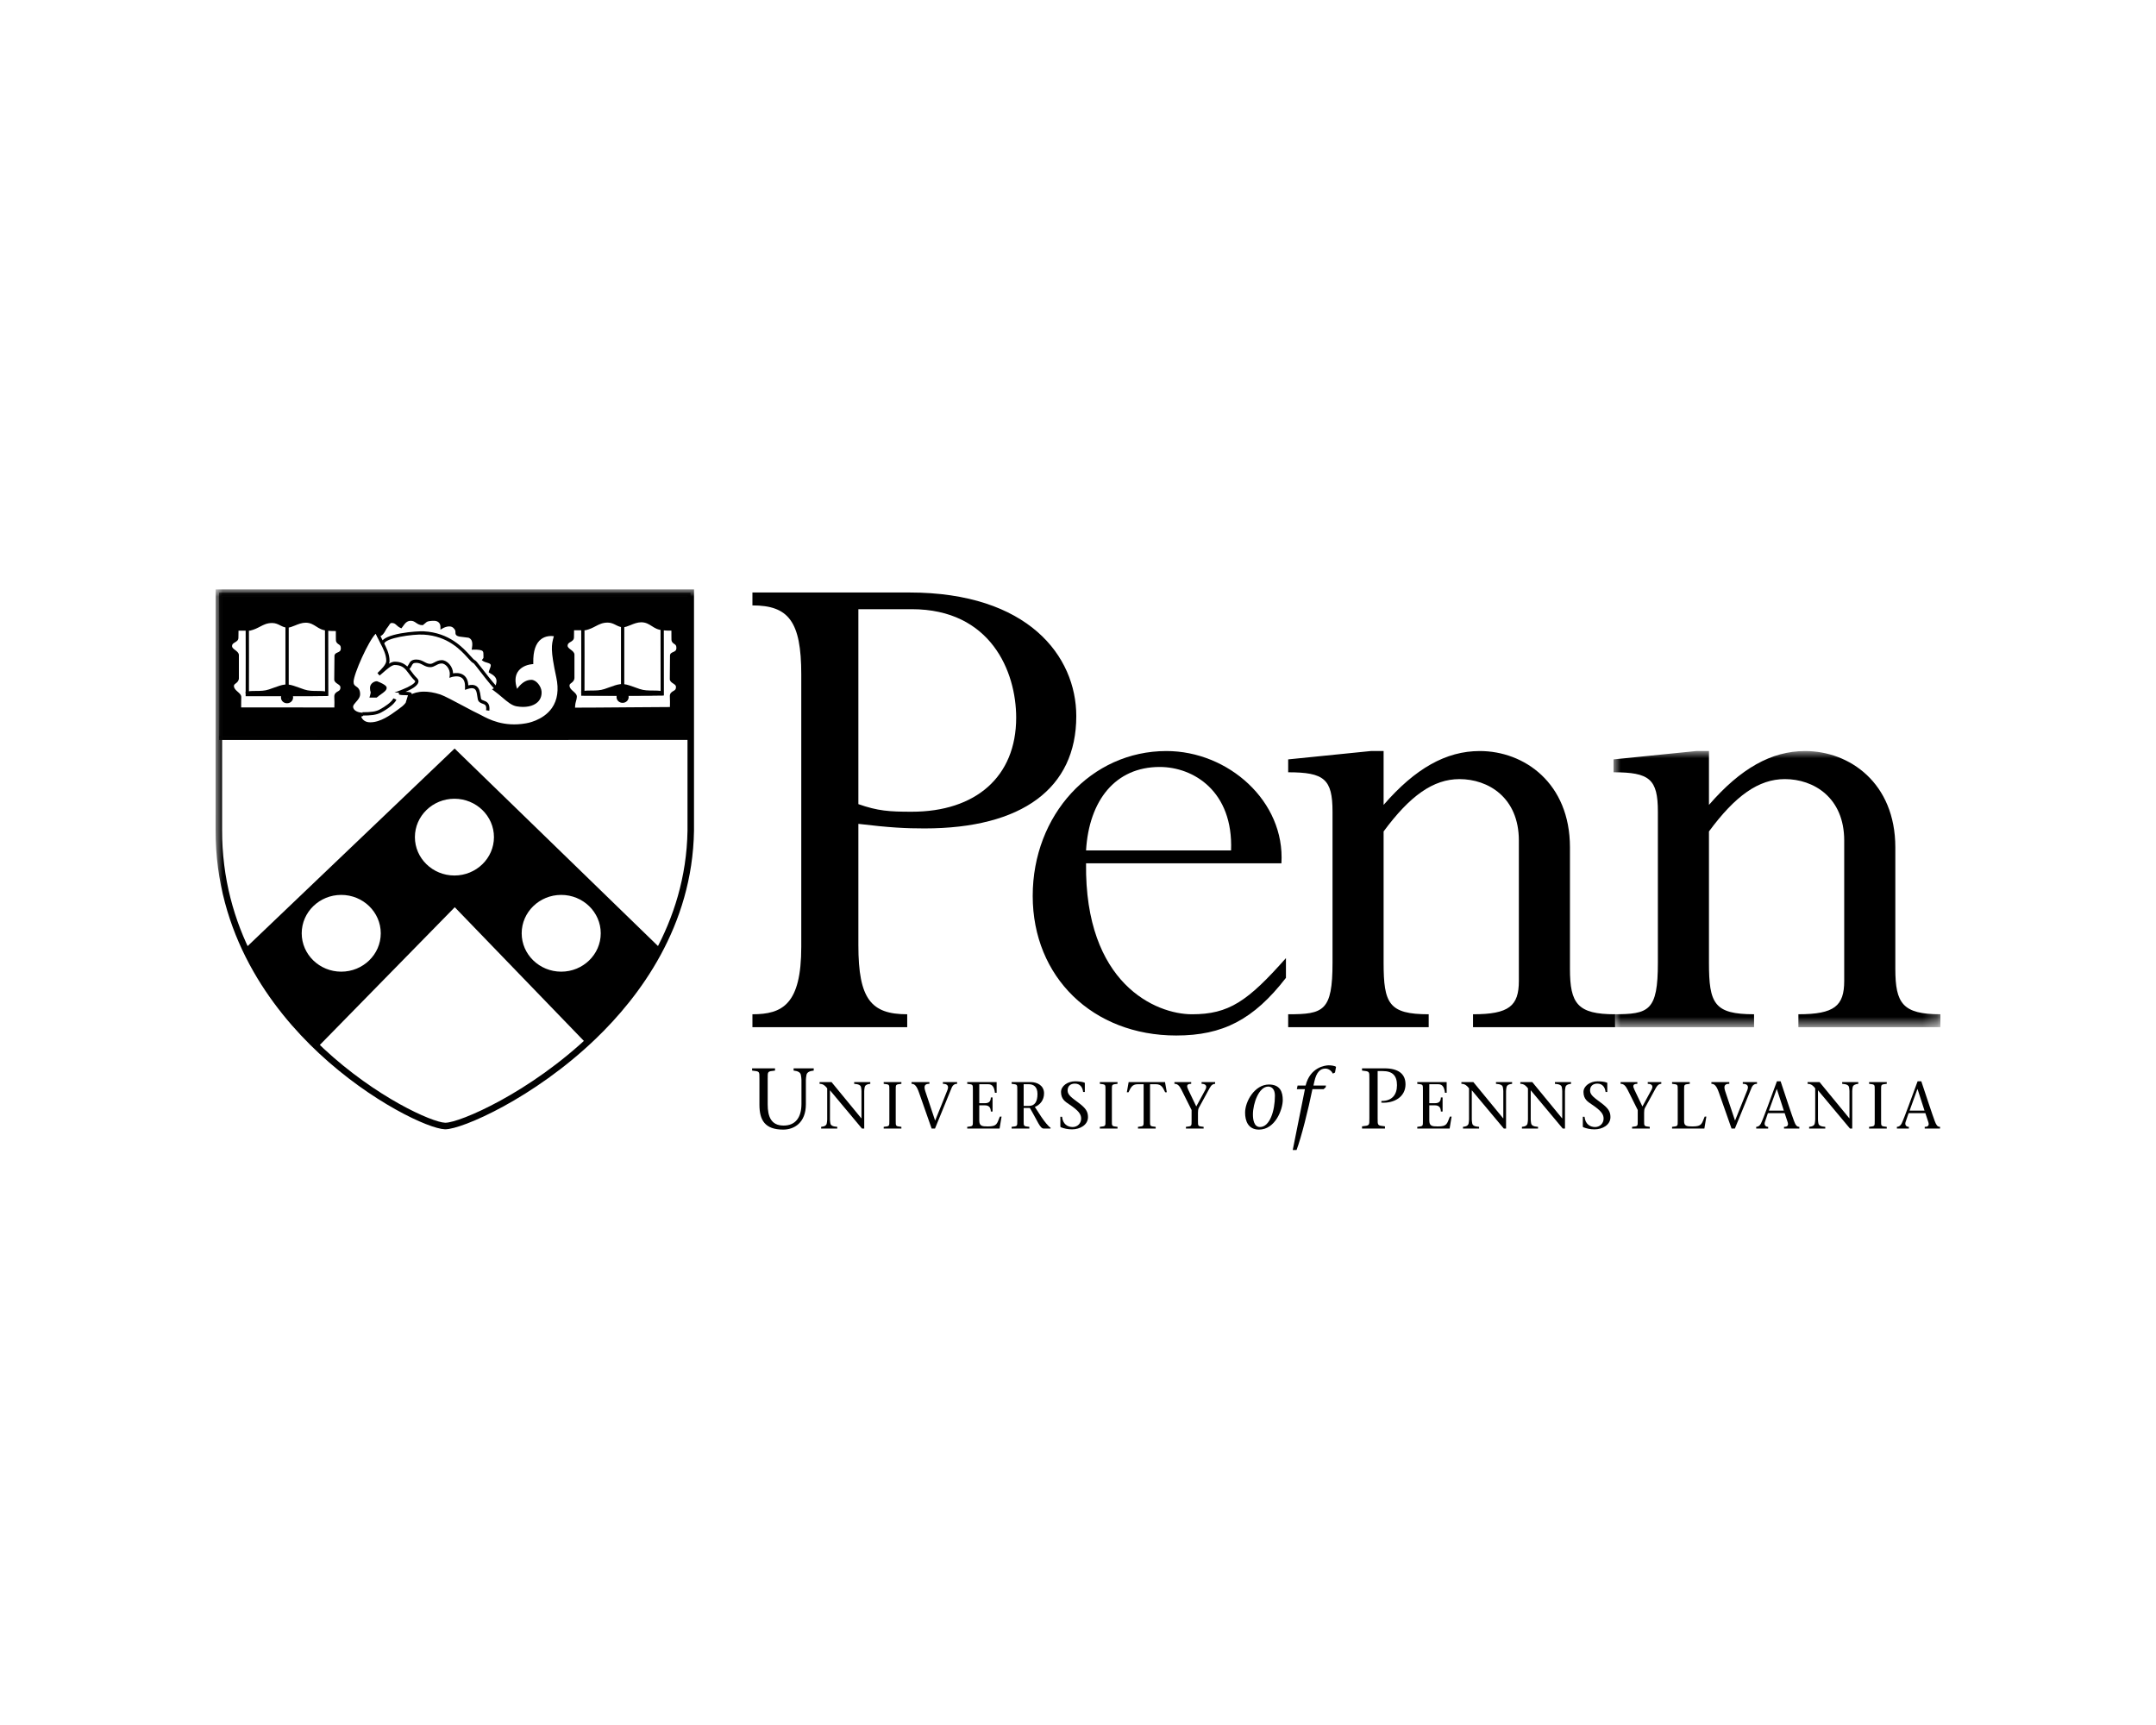 <?xml version="1.0" encoding="UTF-8"?> <svg xmlns="http://www.w3.org/2000/svg" xmlns:xlink="http://www.w3.org/1999/xlink" width="150px" height="120px" viewBox="0 0 150 120" version="1.1"><title>Assets / Industry Solutions / Experience Logos / experience_logo_penn</title><defs><polygon id="path-1" points="0 0 22.741 0 22.741 19.209 0 19.209"></polygon><polygon id="path-3" points="0 39 120 39 120 0 0 0"></polygon></defs><g id="Assets-/-Industry-Solutions-/-Experience-Logos-/-experience_logo_penn" stroke="none" stroke-width="1" fill="none" fill-rule="evenodd"><g id="Penn-University" transform="translate(15, 41)"><path d="M44.72,24.756 C44.72,28.503 45.608,29.558 48.118,29.558 L48.118,30.455 L37.349,30.455 L37.349,29.558 C39.44,29.558 40.747,28.871 40.747,24.861 L40.747,5.917 C40.747,2.223 39.858,1.115 37.349,1.115 L37.349,0.217 L48.275,0.217 C56.535,0.217 59.881,4.65 59.881,8.819 C59.881,13.832 56.117,16.629 49.32,16.629 C48.013,16.629 46.916,16.576 44.72,16.312 L44.72,24.756 Z M44.72,14.94 C46.079,15.415 46.863,15.468 48.432,15.468 C52.876,15.468 55.699,13.04 55.699,8.925 C55.699,5.705 53.921,1.378 48.432,1.378 L44.72,1.378 L44.72,14.94 Z" id="Fill-1" fill="#000000"></path><path d="M60.56,19.056 C60.456,27.447 65.422,29.558 67.931,29.558 C70.494,29.558 71.8,28.661 74.467,25.652 L74.467,27.025 C72.219,29.927 70.075,31.035 66.834,31.035 C61.031,31.035 56.849,26.972 56.849,21.326 C56.849,15.679 60.926,11.246 66.154,11.246 C70.441,11.246 74.415,14.729 74.153,19.056 L60.56,19.056 Z M70.649,18.159 C70.807,14.043 68.036,12.354 65.683,12.354 C62.6,12.354 60.769,14.677 60.56,18.159 L70.649,18.159 Z" id="Fill-3" fill="#000000"></path><path d="M94.227,26.391 C94.227,28.819 94.75,29.558 97.363,29.558 L97.363,30.455 L87.483,30.455 L87.483,29.558 C89.992,29.558 90.672,28.978 90.672,27.236 L90.672,17.473 C90.672,14.465 88.528,13.199 86.542,13.199 C84.713,13.199 83.092,14.36 81.262,16.84 L81.262,25.97 C81.262,28.819 81.628,29.558 84.399,29.558 L84.399,30.455 L74.623,30.455 L74.623,29.558 C77.08,29.558 77.708,29.346 77.708,25.97 L77.708,15.468 C77.708,13.199 77.132,12.724 74.623,12.724 L74.623,11.827 L80.373,11.246 L81.262,11.246 L81.262,14.993 C83.458,12.46 85.602,11.246 87.954,11.246 C91.039,11.246 94.227,13.463 94.227,17.948 L94.227,26.391 Z" id="Fill-5" fill="#000000"></path><g id="Group-9" transform="translate(97.259, 11.246)"><mask id="mask-2" fill="white"><use xlink:href="#path-1"></use></mask><g id="Clip-8"></g><path d="M19.605,15.145 C19.605,17.572 20.127,18.311 22.741,18.311 L22.741,19.209 L12.861,19.209 L12.861,18.311 C15.37,18.311 16.049,17.731 16.049,15.99 L16.049,6.227 C16.049,3.219 13.906,1.952 11.92,1.952 C10.09,1.952 8.469,3.113 6.639,5.594 L6.639,14.723 C6.639,17.572 7.005,18.311 9.776,18.311 L9.776,19.209 L0,19.209 L0,18.311 C2.457,18.311 3.085,18.1 3.085,14.723 L3.085,4.222 C3.085,1.952 2.509,1.478 0,1.478 L0,0.581 L5.751,0 L6.639,0 L6.639,3.747 C8.835,1.214 10.979,0 13.331,0 C16.415,0 19.605,2.216 19.605,6.702" id="Fill-7" fill="#000000" mask="url(#mask-2)"></path></g><path d="M38.411,35.821 C38.411,36.659 38.636,37.3 39.52,37.3 C40.333,37.3 40.76,36.749 40.76,35.791 L40.76,34.127 C40.76,34.001 40.736,33.899 40.724,33.803 C40.695,33.588 40.493,33.504 40.214,33.475 L40.214,33.319 L41.614,33.319 L41.614,33.475 C41.329,33.504 41.133,33.588 41.104,33.803 C41.092,33.899 41.068,34.001 41.068,34.127 L41.068,35.815 C41.068,37.102 40.256,37.581 39.491,37.581 C38.227,37.581 37.836,36.934 37.836,35.851 L37.836,34.067 C37.836,33.51 37.86,33.54 37.326,33.475 L37.326,33.319 L38.921,33.319 L38.921,33.475 C38.388,33.54 38.411,33.51 38.411,34.067 L38.411,35.821 Z" id="Fill-10" fill="#000000"></path><path d="M44.971,37.509 C44.244,36.641 43.489,35.731 42.743,34.844 L42.743,36.886 C42.743,36.982 42.761,37.061 42.77,37.135 C42.793,37.302 42.949,37.366 43.251,37.389 L43.251,37.509 L42.13,37.509 L42.13,37.389 C42.349,37.366 42.501,37.302 42.523,37.135 C42.532,37.061 42.551,36.982 42.551,36.886 L42.551,34.71 C42.423,34.544 42.281,34.396 42.02,34.396 L42.02,34.276 L42.853,34.276 C43.535,35.112 44.244,35.962 44.926,36.798 L44.935,36.798 L44.935,34.899 C44.935,34.802 44.916,34.724 44.907,34.65 C44.885,34.484 44.729,34.419 44.427,34.396 L44.427,34.276 L45.549,34.276 L45.549,34.396 C45.333,34.419 45.177,34.483 45.155,34.65 C45.145,34.724 45.127,34.802 45.127,34.899 L45.127,37.509 L44.971,37.509 Z" id="Fill-12" fill="#000000"></path><path d="M47.319,36.932 C47.319,37.361 47.301,37.338 47.713,37.389 L47.713,37.509 L46.482,37.509 L46.482,37.389 C46.894,37.338 46.875,37.361 46.875,36.932 L46.875,34.853 C46.875,34.424 46.894,34.447 46.482,34.396 L46.482,34.276 L47.713,34.276 L47.713,34.396 C47.301,34.447 47.319,34.424 47.319,34.853 L47.319,36.932 Z" id="Fill-14" fill="#000000"></path><path d="M49.662,34.396 C49.411,34.396 49.227,34.47 49.378,34.913 C49.557,35.458 49.822,36.252 50.06,36.955 C50.353,36.248 50.632,35.537 50.916,34.83 C51.03,34.54 50.911,34.396 50.6,34.396 L50.6,34.276 L51.589,34.276 L51.589,34.396 C51.456,34.396 51.305,34.442 51.209,34.673 C50.824,35.62 50.435,36.563 50.051,37.509 L49.817,37.509 C49.539,36.71 49.227,35.818 48.948,35.033 C48.779,34.54 48.637,34.396 48.418,34.396 L48.418,34.276 L49.662,34.276" id="Fill-16" fill="#000000"></path><path d="M52.293,37.389 C52.705,37.338 52.687,37.361 52.687,36.932 L52.687,34.853 C52.687,34.424 52.705,34.447 52.293,34.396 L52.293,34.276 L54.339,34.276 L54.339,35.02 L54.22,35.02 C54.174,34.678 54.083,34.424 53.753,34.424 L53.131,34.424 L53.131,35.744 L53.515,35.744 C53.804,35.744 53.927,35.629 53.936,35.343 L54.055,35.343 L54.055,36.326 L53.936,36.326 C53.927,36.055 53.822,35.892 53.515,35.892 L53.131,35.892 L53.131,36.937 C53.131,37.329 53.31,37.361 53.721,37.361 C54.385,37.361 54.353,37.172 54.563,36.678 L54.682,36.678 L54.544,37.509 L52.293,37.509" id="Fill-18" fill="#000000"></path><path d="M55.382,34.276 L56.714,34.276 C57.176,34.276 57.638,34.521 57.638,35.061 C57.638,35.537 57.35,35.865 56.998,36.004 L57.446,36.692 C57.675,37.029 57.931,37.352 58.091,37.449 L58.091,37.509 L57.62,37.509 C57.35,37.509 57.204,37.005 56.65,36.077 L56.22,36.077 L56.22,36.931 C56.22,37.361 56.201,37.338 56.613,37.389 L56.613,37.509 L55.382,37.509 L55.382,37.389 C55.794,37.338 55.776,37.361 55.776,36.931 L55.776,34.853 C55.776,34.424 55.794,34.447 55.382,34.396 L55.382,34.276 Z M56.22,35.93 L56.6,35.93 C56.998,35.93 57.181,35.625 57.181,35.103 C57.181,34.599 56.906,34.424 56.572,34.424 L56.22,34.424 L56.22,35.93 Z" id="Fill-20" fill="#000000"></path><path d="M60.357,34.964 C60.32,34.641 60.146,34.382 59.78,34.382 C59.514,34.382 59.277,34.521 59.277,34.862 C59.277,35.186 59.597,35.38 60.055,35.727 C60.54,36.091 60.695,36.327 60.695,36.711 C60.695,37.259 60.137,37.564 59.588,37.564 C59.295,37.564 59.043,37.509 58.806,37.417 C58.787,37.408 58.773,37.389 58.773,37.352 L58.773,36.688 L58.892,36.688 C58.943,37.2 59.277,37.403 59.629,37.403 C59.954,37.403 60.219,37.154 60.219,36.817 C60.219,36.516 60.06,36.271 59.373,35.814 C59.125,35.647 58.819,35.467 58.819,34.964 C58.819,34.548 59.277,34.221 59.803,34.221 C59.999,34.221 60.261,34.244 60.443,34.308 C60.471,34.318 60.475,34.335 60.475,34.359 L60.475,34.964 L60.357,34.964 Z" id="Fill-22" fill="#000000"></path><path d="M62.357,36.932 C62.357,37.361 62.338,37.338 62.75,37.389 L62.75,37.509 L61.519,37.509 L61.519,37.389 C61.931,37.338 61.912,37.361 61.912,36.932 L61.912,34.853 C61.912,34.424 61.931,34.447 61.519,34.396 L61.519,34.276 L62.75,34.276 L62.75,34.396 C62.338,34.447 62.357,34.424 62.357,34.853 L62.357,36.932 Z" id="Fill-24" fill="#000000"></path><path d="M65.011,36.932 C65.011,37.361 64.992,37.338 65.405,37.389 L65.405,37.509 L64.173,37.509 L64.173,37.389 C64.585,37.338 64.566,37.361 64.566,36.932 L64.566,34.424 L64.155,34.424 C63.757,34.424 63.665,34.678 63.514,34.982 L63.399,34.982 L63.523,34.276 L66.054,34.276 L66.178,34.982 L66.063,34.982 C65.912,34.678 65.82,34.424 65.422,34.424 L65.011,34.424 L65.011,36.932 Z" id="Fill-26" fill="#000000"></path><path d="M67.509,37.389 C67.921,37.338 67.903,37.361 67.903,36.932 L67.903,36.22 L67.198,34.811 C67.047,34.511 66.919,34.396 66.709,34.396 L66.709,34.276 L67.875,34.276 L67.875,34.396 C67.528,34.396 67.559,34.572 67.673,34.811 L68.228,35.971 L68.859,34.811 C69.014,34.53 68.868,34.396 68.598,34.396 L68.598,34.276 L69.541,34.276 L69.541,34.396 C69.413,34.396 69.289,34.456 69.166,34.678 L68.402,36.077 C68.356,36.169 68.347,36.299 68.347,36.415 L68.347,36.932 C68.347,37.361 68.329,37.338 68.74,37.389 L68.74,37.509 L67.509,37.509" id="Fill-28" fill="#000000"></path><path d="M71.625,36.402 C71.625,35.618 72.294,34.444 73.285,34.444 C74.075,34.444 74.246,34.983 74.246,35.522 C74.246,36.18 73.724,37.581 72.591,37.581 C71.832,37.581 71.625,36.964 71.625,36.402 M73.7,35.235 C73.7,34.612 73.326,34.588 73.232,34.588 C72.591,34.588 72.17,35.749 72.17,36.528 C72.17,36.839 72.224,37.401 72.663,37.401 C73.339,37.401 73.7,36.275 73.7,35.235" id="Fill-30" fill="#000000"></path><path d="M77.229,34.642 L77.087,34.768 L76.31,34.768 C76.019,36.192 75.545,38.09 75.207,39 L74.94,39 L75.788,34.768 L75.225,34.768 L75.278,34.516 L75.836,34.516 C76.15,33.241 77.194,33.109 77.443,33.109 C77.579,33.109 77.864,33.133 77.953,33.217 L77.881,33.612 L77.733,33.684 C77.65,33.523 77.461,33.336 77.211,33.336 C76.856,33.336 76.589,33.582 76.446,34.229 L76.382,34.516 L77.253,34.516" id="Fill-32" fill="#000000"></path><path d="M80.847,36.761 C80.847,37.317 80.823,37.288 81.357,37.354 L81.357,37.509 L79.761,37.509 L79.761,37.354 C80.295,37.288 80.272,37.317 80.272,36.761 L80.272,34.067 C80.272,33.51 80.295,33.541 79.761,33.474 L79.761,33.319 L81.315,33.319 C82.3,33.319 82.786,33.713 82.786,34.433 C82.786,35.294 82.015,35.761 81.107,35.707 L81.107,35.588 C81.849,35.599 82.193,35.151 82.193,34.492 C82.193,33.821 81.873,33.51 81.208,33.51 L80.847,33.51 L80.847,36.761 Z" id="Fill-34" fill="#000000"></path><path d="M83.604,37.389 C84.016,37.338 83.998,37.361 83.998,36.932 L83.998,34.853 C83.998,34.424 84.016,34.447 83.604,34.396 L83.604,34.276 L85.649,34.276 L85.649,35.02 L85.53,35.02 C85.484,34.678 85.393,34.424 85.064,34.424 L84.441,34.424 L84.441,35.744 L84.826,35.744 C85.114,35.744 85.238,35.629 85.247,35.343 L85.366,35.343 L85.366,36.326 L85.247,36.326 C85.238,36.055 85.132,35.892 84.826,35.892 L84.441,35.892 L84.441,36.937 C84.441,37.329 84.62,37.361 85.031,37.361 C85.695,37.361 85.663,37.172 85.873,36.678 L85.993,36.678 L85.855,37.509 L83.604,37.509 L83.604,37.389 Z" id="Fill-36" fill="#000000"></path><path d="M89.626,37.509 C88.899,36.641 88.144,35.731 87.397,34.844 L87.397,36.886 C87.397,36.982 87.416,37.061 87.425,37.135 C87.448,37.302 87.603,37.366 87.905,37.389 L87.905,37.509 L86.785,37.509 L86.785,37.389 C87.004,37.366 87.154,37.302 87.178,37.135 C87.187,37.061 87.205,36.982 87.205,36.886 L87.205,34.71 C87.077,34.544 86.936,34.396 86.674,34.396 L86.674,34.276 L87.507,34.276 C88.189,35.112 88.899,35.962 89.58,36.798 L89.59,36.798 L89.59,34.899 C89.59,34.802 89.571,34.724 89.562,34.65 C89.54,34.484 89.384,34.419 89.081,34.396 L89.081,34.276 L90.202,34.276 L90.202,34.396 C89.988,34.419 89.831,34.483 89.81,34.65 C89.8,34.724 89.781,34.802 89.781,34.899 L89.781,37.509 L89.626,37.509 Z" id="Fill-38" fill="#000000"></path><path d="M93.726,37.509 C92.999,36.641 92.244,35.731 91.498,34.844 L91.498,36.886 C91.498,36.982 91.516,37.061 91.525,37.135 C91.548,37.302 91.704,37.366 92.006,37.389 L92.006,37.509 L90.885,37.509 L90.885,37.389 C91.104,37.366 91.254,37.302 91.278,37.135 C91.288,37.061 91.305,36.982 91.305,36.886 L91.305,34.71 C91.177,34.544 91.036,34.396 90.774,34.396 L90.774,34.276 L91.607,34.276 C92.29,35.112 92.999,35.962 93.68,36.798 L93.69,36.798 L93.69,34.899 C93.69,34.802 93.671,34.724 93.663,34.65 C93.64,34.484 93.484,34.419 93.181,34.396 L93.181,34.276 L94.303,34.276 L94.303,34.396 C94.088,34.419 93.932,34.483 93.91,34.65 C93.9,34.724 93.881,34.802 93.881,34.899 L93.881,37.509 L93.726,37.509 Z" id="Fill-40" fill="#000000"></path><path d="M96.705,34.964 C96.669,34.641 96.495,34.382 96.129,34.382 C95.864,34.382 95.625,34.521 95.625,34.862 C95.625,35.186 95.946,35.38 96.403,35.727 C96.889,36.091 97.044,36.327 97.044,36.711 C97.044,37.259 96.486,37.564 95.937,37.564 C95.644,37.564 95.392,37.509 95.154,37.417 C95.136,37.408 95.122,37.389 95.122,37.352 L95.122,36.688 L95.241,36.688 C95.292,37.2 95.625,37.403 95.978,37.403 C96.302,37.403 96.568,37.154 96.568,36.817 C96.568,36.516 96.409,36.271 95.721,35.814 C95.474,35.647 95.168,35.467 95.168,34.964 C95.168,34.548 95.625,34.221 96.151,34.221 C96.348,34.221 96.609,34.244 96.792,34.308 C96.82,34.318 96.824,34.335 96.824,34.359 L96.824,34.964 L96.705,34.964 Z" id="Fill-42" fill="#000000"></path><path d="M98.549,37.389 C98.962,37.338 98.943,37.361 98.943,36.932 L98.943,36.22 L98.239,34.811 C98.088,34.511 97.959,34.396 97.749,34.396 L97.749,34.276 L98.916,34.276 L98.916,34.396 C98.568,34.396 98.599,34.572 98.714,34.811 L99.268,35.971 L99.899,34.811 C100.055,34.53 99.909,34.396 99.639,34.396 L99.639,34.276 L100.582,34.276 L100.582,34.396 C100.453,34.396 100.329,34.456 100.207,34.678 L99.442,36.077 C99.396,36.169 99.387,36.299 99.387,36.415 L99.387,36.932 C99.387,37.361 99.369,37.338 99.78,37.389 L99.78,37.509 L98.549,37.509 L98.549,37.389 Z" id="Fill-44" fill="#000000"></path><path d="M101.331,37.389 C101.744,37.338 101.725,37.361 101.725,36.932 L101.725,34.853 C101.725,34.424 101.744,34.447 101.331,34.396 L101.331,34.276 L102.563,34.276 L102.563,34.396 C102.151,34.447 102.169,34.423 102.169,34.853 L102.169,37.006 C102.169,37.329 102.348,37.361 102.755,37.361 C103.419,37.361 103.391,37.172 103.601,36.677 L103.716,36.677 L103.578,37.509 L101.331,37.509 L101.331,37.389 Z" id="Fill-46" fill="#000000"></path><path d="M105.313,34.396 C105.061,34.396 104.878,34.47 105.029,34.913 C105.208,35.458 105.473,36.252 105.712,36.955 C106.003,36.248 106.284,35.537 106.567,34.83 C106.682,34.54 106.563,34.396 106.251,34.396 L106.251,34.276 L107.24,34.276 L107.24,34.396 C107.107,34.396 106.955,34.442 106.86,34.673 C106.475,35.62 106.087,36.563 105.701,37.509 L105.469,37.509 C105.19,36.71 104.878,35.818 104.599,35.033 C104.43,34.54 104.288,34.396 104.068,34.396 L104.068,34.276 L105.313,34.276" id="Fill-48" fill="#000000"></path><path d="M107.999,36.438 L107.789,37.056 C107.729,37.236 107.816,37.389 108.017,37.389 L108.017,37.509 L107.185,37.509 L107.185,37.389 C107.309,37.389 107.441,37.31 107.514,37.158 C107.711,36.751 108.246,35.241 108.626,34.22 L108.883,34.22 C109.193,35.149 109.66,36.571 109.816,36.982 C109.917,37.242 109.99,37.389 110.187,37.389 L110.187,37.509 L109.12,37.509 L109.12,37.389 C109.409,37.389 109.436,37.236 109.363,37.033 L109.166,36.438 L107.999,36.438 Z M109.107,36.262 L108.621,34.76 L108.613,34.76 L108.068,36.262 L109.107,36.262 Z" id="Fill-50" fill="#000000"></path><path d="M113.71,37.509 C112.983,36.641 112.227,35.731 111.482,34.844 L111.482,36.886 C111.482,36.982 111.5,37.061 111.509,37.135 C111.533,37.302 111.688,37.366 111.99,37.389 L111.99,37.509 L110.868,37.509 L110.868,37.389 C111.088,37.366 111.239,37.302 111.262,37.135 C111.271,37.061 111.29,36.982 111.29,36.886 L111.29,34.71 C111.162,34.544 111.019,34.396 110.759,34.396 L110.759,34.276 L111.592,34.276 C112.273,35.112 112.983,35.962 113.665,36.798 L113.673,36.798 L113.673,34.899 C113.673,34.802 113.656,34.724 113.646,34.65 C113.623,34.484 113.468,34.419 113.166,34.396 L113.166,34.276 L114.287,34.276 L114.287,34.396 C114.072,34.419 113.916,34.483 113.893,34.65 C113.884,34.724 113.866,34.802 113.866,34.899 L113.866,37.509 L113.71,37.509 Z" id="Fill-52" fill="#000000"></path><path d="M115.874,36.932 C115.874,37.361 115.857,37.338 116.268,37.389 L116.268,37.509 L115.038,37.509 L115.038,37.389 C115.449,37.338 115.431,37.361 115.431,36.932 L115.431,34.853 C115.431,34.424 115.449,34.447 115.038,34.396 L115.038,34.276 L116.268,34.276 L116.268,34.396 C115.857,34.447 115.874,34.424 115.874,34.853 L115.874,36.932 Z" id="Fill-54" fill="#000000"></path><path d="M117.788,36.438 L117.577,37.056 C117.517,37.236 117.604,37.389 117.806,37.389 L117.806,37.509 L116.973,37.509 L116.973,37.389 C117.096,37.389 117.229,37.31 117.302,37.158 C117.499,36.751 118.035,35.241 118.414,34.22 L118.671,34.22 C118.982,35.149 119.449,36.571 119.605,36.982 C119.705,37.242 119.778,37.389 119.975,37.389 L119.975,37.509 L118.909,37.509 L118.909,37.389 C119.197,37.389 119.224,37.236 119.151,37.033 L118.955,36.438 L117.788,36.438 Z M118.895,36.262 L118.41,34.76 L118.4,34.76 L117.856,36.262 L118.895,36.262 Z" id="Fill-56" fill="#000000"></path><path d="M2.243,25.117 C3.519,27.782 5.06,29.829 7.079,31.54 L16.64,21.782 L25.839,31.306 C27.965,29.33 29.619,27.247 30.757,25.112 L16.627,11.39 L2.243,25.117 Z M7.095,31.852 L7.014,31.784 C4.894,30.009 3.292,27.878 1.972,25.078 L1.842,24.802 L2.117,24.921 L16.629,11.072 L31.04,25.066 L30.999,25.143 C29.833,27.355 28.121,29.511 25.911,31.551 L25.83,31.627 L16.639,22.111 L7.095,31.852 Z" id="Fill-58" fill="#000000"></path><path d="M25.006,8.228 C25.483,8.232 27.255,8.216 28.839,8.204 C30.031,8.195 31.146,8.187 31.608,8.185 C31.613,8.007 31.62,7.658 31.605,7.468 C31.585,7.221 31.737,7.134 31.849,7.07 C31.959,7.008 32.031,6.966 32.031,6.79 C32.031,6.682 31.958,6.628 31.836,6.548 C31.733,6.48 31.615,6.402 31.6,6.258 L31.615,4.6 C31.615,4.456 31.741,4.401 31.833,4.361 C31.959,4.306 32.059,4.262 32.059,4.067 C32.059,3.893 31.996,3.851 31.908,3.793 C31.827,3.739 31.716,3.666 31.716,3.49 C31.716,3.405 31.714,3.329 31.713,3.253 C31.711,3.133 31.709,3.015 31.712,2.87 L31.708,2.87 C31.326,2.87 30.967,2.864 30.675,2.738 C30.561,2.689 30.455,2.622 30.354,2.557 C30.136,2.419 29.931,2.289 29.611,2.289 C29.348,2.289 29.089,2.394 28.862,2.487 C28.667,2.566 28.499,2.634 28.346,2.634 C28.156,2.634 27.999,2.555 27.848,2.479 C27.684,2.396 27.514,2.311 27.281,2.311 C26.923,2.311 26.701,2.427 26.443,2.561 C26.252,2.661 26.035,2.774 25.743,2.842 L24.94,2.844 C24.94,2.935 24.937,3.053 24.936,3.154 C24.934,3.234 24.933,3.303 24.933,3.339 C24.933,3.516 24.799,3.595 24.692,3.658 C24.571,3.729 24.496,3.779 24.489,3.912 C24.483,4.014 24.573,4.09 24.71,4.194 C24.83,4.285 24.954,4.38 24.966,4.527 L24.966,6.176 C24.947,6.362 24.831,6.45 24.747,6.513 C24.663,6.577 24.623,6.612 24.623,6.693 C24.623,6.863 24.758,6.982 24.889,7.097 C25.014,7.207 25.144,7.321 25.133,7.483 C25.123,7.61 25.101,7.686 25.079,7.759 C25.051,7.853 25.02,7.96 25.006,8.228 M25.102,8.458 C24.986,8.458 24.91,8.458 24.883,8.457 L24.77,8.453 L24.773,8.339 C24.784,7.951 24.827,7.808 24.861,7.692 C24.882,7.624 24.898,7.569 24.905,7.467 C24.908,7.419 24.818,7.341 24.739,7.271 C24.586,7.136 24.394,6.968 24.394,6.693 C24.394,6.493 24.519,6.399 24.61,6.329 C24.69,6.269 24.731,6.235 24.739,6.163 L24.738,4.536 C24.735,4.501 24.645,4.433 24.573,4.378 C24.428,4.268 24.249,4.131 24.261,3.899 C24.275,3.636 24.457,3.529 24.577,3.459 C24.676,3.401 24.705,3.378 24.705,3.339 C24.705,3.302 24.706,3.231 24.708,3.15 C24.71,2.996 24.714,2.802 24.711,2.736 L24.704,2.614 L25.717,2.614 C25.956,2.556 26.15,2.455 26.339,2.357 C26.611,2.215 26.867,2.08 27.281,2.08 C27.568,2.08 27.771,2.183 27.95,2.273 C28.089,2.344 28.21,2.404 28.346,2.404 C28.455,2.404 28.611,2.34 28.776,2.273 C29.024,2.173 29.304,2.059 29.611,2.059 C29.997,2.059 30.251,2.22 30.475,2.363 C30.574,2.425 30.667,2.484 30.765,2.527 C31.028,2.64 31.387,2.64 31.768,2.64 L31.948,2.64 L31.944,2.759 C31.936,2.957 31.939,3.101 31.941,3.249 C31.942,3.326 31.944,3.404 31.944,3.49 C31.944,3.537 31.958,3.551 32.033,3.601 C32.134,3.668 32.288,3.769 32.288,4.067 C32.288,4.413 32.06,4.513 31.924,4.572 C31.893,4.586 31.848,4.606 31.838,4.617 L31.827,6.247 C31.83,6.269 31.897,6.313 31.961,6.355 C32.087,6.439 32.26,6.552 32.26,6.79 C32.26,7.101 32.08,7.203 31.961,7.271 C31.855,7.332 31.824,7.353 31.832,7.449 C31.855,7.723 31.833,8.281 31.832,8.305 L31.828,8.416 L31.719,8.416 C31.35,8.416 30.141,8.425 28.841,8.435 C27.285,8.446 25.685,8.458 25.102,8.458" id="Fill-60" fill="#000000"></path><path d="M28.19,7.404 C26.904,7.404 25.656,7.402 25.551,7.402 L25.436,7.402 L25.437,7.285 C25.448,6.433 25.437,2.794 25.437,2.757 L25.665,2.756 C25.665,2.791 25.675,6.147 25.666,7.172 C27.372,7.175 30.351,7.177 30.961,7.165 C30.961,6.056 30.956,2.73 30.956,2.73 L31.184,2.729 C31.184,2.729 31.189,6.3 31.189,7.276 L31.189,7.381 L31.086,7.39 C30.964,7.402 29.556,7.404 28.19,7.404" id="Fill-62" fill="#000000"></path><mask id="mask-4" fill="white"><use xlink:href="#path-3"></use></mask><g id="Clip-65"></g><polygon id="Fill-64" fill="#000000" mask="url(#mask-4)" points="28.205 7.297 28.433 7.297 28.433 2.53 28.205 2.53"></polygon><path d="M28.402,6.71 C28.635,6.72 29.063,6.879 29.478,7.006 C30.016,7.171 30.586,7.055 31.009,7.141 C31.142,7.168 28.402,7.189 28.402,7.189 C28.413,6.655 28.402,6.71 28.402,6.71" id="Fill-66" fill="#000000" mask="url(#mask-4)"></path><path d="M28.521,6.871 C28.522,6.94 28.52,7.024 28.518,7.131 C28.757,7.129 29.021,7.126 29.284,7.123 C29.236,7.106 29.187,7.089 29.14,7.071 C28.907,6.987 28.684,6.907 28.521,6.871 L28.521,6.871 Z M28.286,7.391 L28.288,7.258 C28.292,7.047 28.293,6.922 28.293,6.848 L28.264,6.846 L28.311,6.584 L28.416,6.595 C28.425,6.596 28.434,6.597 28.442,6.599 C28.632,6.618 28.901,6.715 29.209,6.826 C29.308,6.862 29.41,6.898 29.511,6.933 C29.808,7.034 30.116,7.035 30.414,7.037 C30.635,7.038 30.843,7.038 31.031,7.08 L31.132,7.104 L31.127,7.221 C31.123,7.274 31.119,7.308 30.987,7.33 L30.986,7.333 C30.983,7.332 30.981,7.332 30.979,7.331 C30.74,7.369 30.107,7.375 28.403,7.39 L28.286,7.391 Z" id="Fill-67" fill="#000000" mask="url(#mask-4)"></path><path d="M28.008,7.416 C28.008,7.297 28.146,7.2 28.316,7.2 C28.486,7.2 28.624,7.297 28.624,7.416 C28.624,7.535 28.486,7.632 28.316,7.632 C28.146,7.632 28.008,7.535 28.008,7.416" id="Fill-68" fill="#000000" mask="url(#mask-4)"></path><path d="M28.316,7.366 C28.199,7.366 28.122,7.44 28.122,7.489 C28.122,7.538 28.199,7.612 28.316,7.612 C28.434,7.612 28.51,7.539 28.51,7.489 C28.51,7.439 28.434,7.366 28.316,7.366 M28.316,7.893 C28.079,7.893 27.894,7.715 27.894,7.489 C27.894,7.263 28.079,7.085 28.316,7.085 C28.553,7.085 28.738,7.263 28.738,7.489 C28.738,7.715 28.553,7.893 28.316,7.893" id="Fill-69" fill="#000000" mask="url(#mask-4)"></path><path d="M28.165,6.71 C27.932,6.72 27.504,6.879 27.089,7.006 C26.551,7.171 25.98,7.055 25.558,7.141 C25.425,7.168 28.165,7.189 28.165,7.189 C28.154,6.655 28.165,6.71 28.165,6.71" id="Fill-70" fill="#000000" mask="url(#mask-4)"></path><path d="M27.283,7.122 C27.546,7.125 27.809,7.128 28.048,7.13 C28.047,7.023 28.045,6.939 28.046,6.871 C27.882,6.906 27.66,6.987 27.428,7.07 C27.38,7.087 27.331,7.105 27.283,7.122 L27.283,7.122 Z M28.281,7.389 L28.164,7.388 C26.459,7.373 25.826,7.368 25.588,7.33 C25.586,7.33 25.583,7.331 25.581,7.331 L25.58,7.328 C25.447,7.306 25.445,7.273 25.44,7.22 L25.43,7.105 L25.536,7.079 C25.723,7.037 25.932,7.036 26.152,7.036 C26.451,7.035 26.759,7.034 27.056,6.932 C27.157,6.898 27.259,6.861 27.358,6.825 C27.666,6.715 27.935,6.618 28.125,6.599 C28.133,6.597 28.142,6.596 28.151,6.595 L28.255,6.582 L28.303,6.846 L28.274,6.847 C28.274,6.921 28.275,7.046 28.279,7.257 L28.281,7.389 Z" id="Fill-71" fill="#000000" mask="url(#mask-4)"></path><path d="M14.506,7.114 C14.812,7.114 15.186,7.167 15.633,7.311 C15.894,7.396 16.633,7.79 17.284,8.137 C17.717,8.368 18.126,8.586 18.283,8.652 C18.334,8.674 18.402,8.711 18.487,8.757 C18.993,9.029 20.045,9.596 21.597,9.318 C21.613,9.316 22.784,9.142 23.404,8.244 C23.786,7.692 23.887,6.977 23.703,6.122 C23.285,4.18 23.368,3.871 23.519,3.311 L23.533,3.258 C23.363,3.234 22.985,3.217 22.661,3.454 C22.275,3.736 22.087,4.286 22.102,5.089 L22.104,5.195 L22,5.206 C21.557,5.252 21.185,5.463 21.004,5.77 C20.829,6.068 20.82,6.454 20.976,6.919 C21.215,6.598 21.533,6.292 21.966,6.292 C22.317,6.292 22.657,6.75 22.679,7.112 C22.697,7.411 22.598,7.669 22.393,7.855 C22.084,8.137 21.558,8.24 20.949,8.138 C20.609,8.082 20.299,7.819 19.941,7.514 C19.766,7.366 19.585,7.212 19.379,7.062 L19.225,6.949 L19.397,6.865 C19.451,6.823 19.545,6.527 19.545,6.386 C19.545,6.089 19.29,5.943 19.085,5.826 L19.003,5.778 L19.019,5.679 C19.031,5.642 19.047,5.602 19.064,5.56 C19.102,5.465 19.145,5.357 19.145,5.285 C19.145,5.188 19.071,5.15 18.864,5.09 C18.772,5.064 18.685,5.039 18.617,4.992 L18.522,4.924 L18.59,4.83 C18.609,4.803 18.624,4.787 18.635,4.775 C18.635,4.763 18.635,4.747 18.635,4.724 L18.636,4.637 C18.637,4.457 18.636,4.353 18.577,4.294 C18.5,4.217 18.294,4.184 17.953,4.193 L17.815,4.196 L17.838,4.058 C17.922,3.563 17.753,3.428 17.597,3.364 L16.981,3.286 C16.725,3.237 16.68,3.139 16.686,2.986 C16.689,2.911 16.693,2.827 16.547,2.686 C16.286,2.431 15.819,2.7 15.814,2.703 L15.643,2.803 L15.643,2.603 C15.643,2.35 15.469,2.186 15.199,2.186 C14.965,2.186 14.787,2.212 14.697,2.26 L14.419,2.488 L14.378,2.488 C14.183,2.488 14.057,2.402 13.945,2.325 C13.837,2.251 13.743,2.186 13.58,2.186 C13.309,2.186 13.176,2.37 13.048,2.549 C13.025,2.58 13.004,2.61 12.982,2.638 L12.926,2.711 L12.844,2.672 C12.731,2.618 12.656,2.55 12.59,2.489 C12.49,2.398 12.423,2.337 12.249,2.337 C12.17,2.337 12.129,2.391 12.059,2.506 C12.032,2.55 12.007,2.59 11.979,2.622 C11.905,2.704 11.859,2.789 11.815,2.871 C11.726,3.034 11.634,3.202 11.366,3.3 L11.276,3.333 L11.138,3.088 C10.644,3.564 9.6,5.898 9.6,6.428 C9.6,6.627 9.669,6.675 9.772,6.747 C9.898,6.835 10.055,6.943 10.055,7.292 C10.055,7.509 9.903,7.682 9.768,7.834 C9.67,7.946 9.567,8.061 9.567,8.154 C9.567,8.463 9.974,8.579 10.23,8.579 L10.267,8.802 L10.128,8.851 C10.23,9.111 10.447,9.248 10.762,9.248 C11.474,9.248 12.173,8.737 12.635,8.4 L12.714,8.342 C12.901,8.207 13.091,8.071 13.224,7.888 L13.404,7.301 L13.57,7.326 C13.75,7.227 14.056,7.114 14.506,7.114 M20.786,9.622 C19.61,9.622 18.777,9.174 18.38,8.96 C18.302,8.917 18.24,8.884 18.194,8.864 C18.029,8.794 17.634,8.584 17.178,8.34 C16.567,8.015 15.805,7.609 15.564,7.53 C14.42,7.16 13.808,7.441 13.605,7.574 C13.512,8.051 13.148,8.313 12.847,8.529 L12.768,8.586 C12.283,8.941 11.548,9.477 10.762,9.477 C10.306,9.477 9.983,9.234 9.875,8.809 L9.861,8.752 C9.572,8.66 9.339,8.457 9.339,8.154 C9.339,7.973 9.471,7.825 9.598,7.681 C9.711,7.553 9.827,7.421 9.827,7.292 C9.827,7.064 9.75,7.011 9.643,6.937 C9.522,6.853 9.372,6.749 9.372,6.428 C9.372,5.83 10.569,3.084 11.134,2.809 L11.261,2.747 L11.305,2.925 L11.374,3.045 C11.497,2.977 11.548,2.883 11.615,2.76 C11.663,2.671 11.718,2.57 11.809,2.468 C11.828,2.447 11.845,2.417 11.865,2.385 C11.932,2.275 12.034,2.107 12.249,2.107 C12.511,2.107 12.634,2.219 12.743,2.319 C12.781,2.354 12.818,2.387 12.861,2.417 L12.864,2.413 C13.002,2.22 13.192,1.956 13.58,1.956 C13.813,1.956 13.951,2.051 14.073,2.135 C14.163,2.197 14.236,2.247 14.341,2.257 L14.574,2.068 C14.718,1.989 14.922,1.956 15.199,1.956 C15.532,1.956 15.78,2.145 15.851,2.432 C16.058,2.348 16.433,2.255 16.706,2.521 C16.925,2.733 16.918,2.897 16.914,2.995 C16.914,3.008 16.913,3.025 16.914,3.034 C16.915,3.029 16.942,3.044 17.017,3.058 L17.655,3.144 C17.983,3.273 18.119,3.546 18.081,3.961 C18.423,3.964 18.622,4.016 18.737,4.13 C18.868,4.261 18.866,4.436 18.863,4.639 L18.863,4.724 C18.863,4.78 18.863,4.817 18.854,4.848 C18.878,4.855 18.902,4.862 18.926,4.869 C19.104,4.92 19.373,4.997 19.373,5.285 C19.373,5.402 19.321,5.532 19.275,5.646 C19.273,5.653 19.27,5.66 19.267,5.666 C19.499,5.804 19.772,6.003 19.772,6.386 C19.772,6.493 19.718,6.778 19.614,6.951 C19.787,7.083 19.945,7.217 20.088,7.338 C20.421,7.621 20.708,7.865 20.986,7.912 C21.519,8 21.987,7.915 22.24,7.685 C22.394,7.544 22.465,7.356 22.451,7.126 C22.436,6.882 22.178,6.522 21.966,6.522 C21.56,6.522 21.258,6.899 21.04,7.226 L20.922,7.404 L20.84,7.206 C20.581,6.581 20.57,6.058 20.808,5.652 C21.011,5.308 21.404,5.066 21.873,4.99 C21.875,4.125 22.114,3.533 22.585,3.228 C23.081,2.906 23.663,3.038 23.724,3.068 L23.808,3.109 L23.74,3.372 C23.598,3.896 23.52,4.186 23.926,6.073 C24.124,6.995 24.011,7.77 23.59,8.377 C22.911,9.358 21.684,9.539 21.632,9.546 C21.333,9.599 21.05,9.622 20.786,9.622" id="Fill-72" fill="#000000" mask="url(#mask-4)"></path><path d="M11.211,6.506 C11.211,6.506 11.788,6.73 11.788,6.851 C11.788,7.015 11.416,7.196 11.167,7.412 L10.857,7.412 C10.968,7.045 10.857,7.179 10.857,6.851 C10.857,6.605 11.114,6.506 11.211,6.506" id="Fill-73" fill="#000000" mask="url(#mask-4)"></path><path d="M11.005,7.296 L11.126,7.296 C11.203,7.232 11.29,7.171 11.373,7.112 C11.473,7.042 11.635,6.928 11.669,6.867 C11.609,6.812 11.404,6.706 11.195,6.623 C11.132,6.633 10.971,6.697 10.971,6.851 C10.971,6.965 10.985,7.01 10.997,7.05 C11.021,7.123 11.03,7.179 11.005,7.296 L11.005,7.296 Z M11.21,7.527 L10.703,7.527 L10.747,7.378 C10.803,7.193 10.795,7.167 10.78,7.12 C10.764,7.07 10.742,7.001 10.742,6.851 C10.742,6.544 11.043,6.39 11.211,6.39 L11.252,6.398 C11.902,6.651 11.902,6.796 11.902,6.851 C11.902,7.02 11.718,7.15 11.504,7.301 C11.415,7.364 11.321,7.429 11.242,7.499 L11.21,7.527 Z" id="Fill-74" fill="#000000" mask="url(#mask-4)"></path><path d="M19.045,8.439 L18.819,8.411 C18.862,8.055 18.748,8.014 18.575,7.951 C18.45,7.906 18.294,7.85 18.245,7.656 C18.228,7.59 18.218,7.513 18.207,7.433 C18.179,7.232 18.148,7.003 18.008,6.917 C17.905,6.852 17.735,6.859 17.504,6.938 L17.348,6.991 L17.354,6.825 C17.366,6.503 17.292,6.28 17.135,6.16 C16.872,5.959 16.443,6.095 16.438,6.097 L16.267,6.153 L16.29,5.973 C16.318,5.754 16.248,5.53 16.097,5.358 C15.988,5.232 15.849,5.154 15.737,5.154 C15.574,5.154 15.454,5.217 15.328,5.285 C15.209,5.347 15.087,5.412 14.939,5.412 C14.721,5.412 14.569,5.332 14.422,5.254 C14.284,5.18 14.153,5.11 13.962,5.11 C13.745,5.11 13.705,5.188 13.639,5.317 C13.588,5.417 13.524,5.541 13.369,5.617 L13.269,5.409 C13.357,5.367 13.392,5.298 13.437,5.211 C13.512,5.064 13.606,4.88 13.962,4.88 C14.209,4.88 14.379,4.97 14.528,5.05 C14.662,5.121 14.777,5.182 14.939,5.182 C15.031,5.182 15.119,5.135 15.221,5.081 C15.36,5.007 15.518,4.923 15.737,4.923 C15.916,4.923 16.115,5.029 16.269,5.206 C16.426,5.386 16.515,5.611 16.523,5.841 C16.71,5.808 17.028,5.79 17.272,5.975 C17.462,6.12 17.566,6.355 17.581,6.676 C17.811,6.62 17.991,6.635 18.129,6.721 C18.359,6.865 18.4,7.162 18.433,7.401 C18.442,7.473 18.452,7.542 18.466,7.599 C18.483,7.667 18.53,7.69 18.652,7.734 C18.834,7.801 19.11,7.9 19.045,8.439" id="Fill-75" fill="#000000" mask="url(#mask-4)"></path><path d="M32.146,6.79 C32.146,7.254 31.689,7.093 31.718,7.459 C31.741,7.729 31.718,8.3 31.718,8.3 C30.837,8.3 25.165,8.353 24.887,8.342 C24.904,7.733 24.998,7.769 25.019,7.475 C25.035,7.238 24.509,7.093 24.509,6.693 C24.509,6.418 24.825,6.435 24.852,6.176 L24.852,4.536 C24.836,4.32 24.359,4.212 24.375,3.905 C24.395,3.538 24.819,3.584 24.819,3.339 C24.819,3.231 24.83,2.832 24.825,2.73 L24.825,2.73 L25.717,2.73 C26.372,2.578 26.61,2.196 27.281,2.196 C27.764,2.196 27.991,2.519 28.346,2.519 C28.646,2.519 29.106,2.174 29.611,2.174 C30.127,2.174 30.382,2.487 30.72,2.632 C31.02,2.762 31.413,2.755 31.829,2.755 C31.818,3.057 31.829,3.237 31.829,3.49 C31.829,3.749 32.173,3.646 32.173,4.067 C32.173,4.509 31.729,4.423 31.729,4.601 L31.713,6.246 C31.735,6.451 32.146,6.478 32.146,6.79 L32.146,6.79 Z M21.617,9.432 C19.763,9.763 18.577,8.904 18.239,8.758 C17.845,8.591 16.024,7.559 15.599,7.421 C14.316,7.005 13.674,7.376 13.499,7.507 C13.431,7.959 13.103,8.204 12.781,8.435 C12.321,8.769 11.555,9.362 10.762,9.362 C10.335,9.362 10.075,9.13 9.986,8.78 L10.23,8.693 C9.869,8.693 9.453,8.516 9.453,8.154 C9.453,7.869 9.941,7.626 9.941,7.292 C9.941,6.725 9.486,6.957 9.486,6.428 C9.486,5.873 10.662,3.166 11.184,2.912 C11.187,2.927 11.191,2.942 11.196,2.957 L11.328,3.192 C11.682,3.062 11.666,2.799 11.894,2.546 C11.983,2.443 12.043,2.222 12.249,2.222 C12.598,2.222 12.631,2.443 12.892,2.567 C13.042,2.373 13.197,2.071 13.58,2.071 C13.963,2.071 14.046,2.373 14.379,2.373 L14.645,2.158 C14.778,2.087 15.011,2.071 15.199,2.071 C15.554,2.071 15.757,2.307 15.757,2.603 C15.757,2.603 16.298,2.283 16.627,2.603 C16.995,2.962 16.597,3.096 16.996,3.171 L17.64,3.258 C17.934,3.376 18.022,3.651 17.95,4.078 C18.816,4.056 18.749,4.293 18.749,4.724 C18.749,4.86 18.749,4.805 18.683,4.897 C18.843,5.011 19.259,4.989 19.259,5.285 C19.259,5.415 19.171,5.587 19.127,5.717 C19.343,5.841 19.658,6.013 19.658,6.386 C19.658,6.537 19.557,6.914 19.446,6.968 C20.082,7.433 20.507,7.949 20.968,8.025 C21.877,8.176 22.609,7.853 22.565,7.119 C22.547,6.817 22.249,6.407 21.966,6.407 C21.517,6.407 21.189,6.795 20.945,7.162 C20.346,5.717 21.267,5.167 21.988,5.091 C21.944,2.762 23.608,3.139 23.674,3.171 C23.503,3.846 23.362,3.995 23.814,6.097 C24.446,9.039 21.617,9.432 21.617,9.432 L21.617,9.432 Z M8.8,6.82 C8.8,7.283 8.343,7.123 8.373,7.488 C8.395,7.758 8.373,8.329 8.373,8.329 C7.491,8.329 1.939,8.335 1.661,8.324 C1.678,7.715 1.652,7.798 1.673,7.504 C1.689,7.267 1.162,7.122 1.162,6.722 C1.162,6.447 1.478,6.463 1.506,6.205 L1.506,4.565 C1.49,4.35 1.013,4.241 1.029,3.934 C1.049,3.567 1.473,3.614 1.473,3.368 C1.473,3.26 1.484,2.861 1.478,2.759 L2.371,2.759 C3.026,2.608 3.264,2.225 3.936,2.225 C4.418,2.225 4.645,2.548 5.001,2.548 C5.3,2.548 5.76,2.203 6.265,2.203 C6.781,2.203 7.036,2.516 7.374,2.661 C7.674,2.791 8.068,2.784 8.484,2.784 C8.473,3.086 8.484,3.266 8.484,3.519 C8.484,3.778 8.827,3.675 8.827,4.096 C8.827,4.538 8.384,4.452 8.384,4.63 L8.367,6.275 C8.389,6.48 8.8,6.507 8.8,6.82 L8.8,6.82 Z M0.239,0.228 C0.239,0.228 0.285,10.341 0.237,10.293 L33.044,10.294 L33.044,0.228 L0.239,0.228 Z" id="Fill-76" fill="#000000" mask="url(#mask-4)"></path><path d="M1.778,8.211 C2.464,8.217 5.839,8.216 7.528,8.215 L8.262,8.214 C8.267,8.036 8.275,7.687 8.259,7.498 C8.239,7.25 8.391,7.163 8.503,7.099 C8.613,7.037 8.686,6.995 8.686,6.82 C8.686,6.711 8.611,6.657 8.49,6.577 C8.387,6.509 8.269,6.431 8.254,6.287 L8.27,4.628 C8.27,4.485 8.395,4.43 8.487,4.39 C8.613,4.335 8.713,4.291 8.713,4.096 C8.713,3.922 8.65,3.881 8.562,3.823 C8.481,3.769 8.37,3.695 8.37,3.519 C8.37,3.434 8.368,3.358 8.367,3.282 C8.365,3.162 8.363,3.044 8.366,2.899 C7.982,2.899 7.621,2.893 7.329,2.767 C7.215,2.718 7.11,2.651 7.008,2.586 C6.791,2.448 6.585,2.318 6.265,2.318 C6.002,2.318 5.744,2.423 5.516,2.516 C5.321,2.595 5.153,2.663 5,2.663 C4.81,2.663 4.653,2.584 4.502,2.508 C4.338,2.425 4.168,2.34 3.936,2.34 C3.577,2.34 3.355,2.456 3.097,2.59 C2.906,2.69 2.689,2.803 2.397,2.871 L1.594,2.873 C1.594,2.964 1.592,3.082 1.59,3.183 C1.588,3.263 1.587,3.332 1.587,3.368 C1.587,3.546 1.453,3.624 1.346,3.687 C1.225,3.758 1.15,3.808 1.143,3.94 C1.138,4.042 1.227,4.119 1.365,4.223 C1.484,4.315 1.608,4.409 1.62,4.556 L1.62,6.205 C1.601,6.391 1.485,6.479 1.401,6.543 C1.317,6.607 1.276,6.641 1.276,6.722 C1.276,6.892 1.412,7.011 1.543,7.126 C1.668,7.236 1.798,7.35 1.786,7.512 C1.777,7.65 1.778,7.702 1.78,7.786 C1.781,7.868 1.784,7.977 1.778,8.211 M4.769,8.446 C3.242,8.446 1.797,8.444 1.657,8.439 L1.544,8.435 L1.548,8.321 C1.556,8.012 1.553,7.883 1.552,7.791 C1.55,7.7 1.548,7.645 1.559,7.496 C1.562,7.449 1.472,7.37 1.393,7.3 C1.239,7.165 1.048,6.997 1.048,6.722 C1.048,6.522 1.173,6.427 1.264,6.358 C1.344,6.299 1.385,6.264 1.393,6.192 L1.392,4.565 C1.389,4.53 1.299,4.462 1.227,4.407 C1.083,4.297 0.903,4.16 0.915,3.928 C0.929,3.665 1.111,3.559 1.231,3.488 C1.33,3.43 1.359,3.407 1.359,3.368 C1.359,3.331 1.36,3.26 1.362,3.179 C1.365,3.025 1.368,2.831 1.365,2.765 L1.358,2.643 L2.371,2.643 C2.61,2.585 2.804,2.484 2.993,2.386 C3.265,2.243 3.522,2.109 3.936,2.109 C4.222,2.109 4.425,2.212 4.604,2.302 C4.743,2.372 4.863,2.433 5,2.433 C5.109,2.433 5.265,2.37 5.43,2.302 C5.678,2.202 5.958,2.088 6.265,2.088 C6.651,2.088 6.905,2.249 7.129,2.392 C7.228,2.454 7.321,2.513 7.419,2.555 C7.683,2.67 8.045,2.671 8.425,2.669 L8.602,2.669 L8.598,2.789 C8.59,2.986 8.593,3.131 8.595,3.278 C8.597,3.355 8.598,3.433 8.598,3.519 C8.598,3.567 8.612,3.58 8.687,3.63 C8.789,3.697 8.942,3.798 8.942,4.096 C8.942,4.442 8.714,4.542 8.578,4.601 C8.548,4.614 8.502,4.634 8.492,4.646 L8.481,6.276 C8.484,6.298 8.551,6.342 8.615,6.384 C8.741,6.467 8.914,6.581 8.914,6.82 C8.914,7.13 8.734,7.232 8.615,7.3 C8.509,7.361 8.479,7.382 8.486,7.479 C8.509,7.752 8.487,8.31 8.487,8.334 L8.482,8.444 L7.529,8.445 C6.804,8.445 5.769,8.446 4.769,8.446" id="Fill-77" fill="#000000" mask="url(#mask-4)"></path><path d="M4.858,7.433 C3.568,7.433 2.31,7.431 2.205,7.431 L2.089,7.43 L2.091,7.314 C2.102,6.462 2.091,2.823 2.091,2.786 L2.319,2.785 C2.319,2.82 2.329,6.176 2.32,7.2 C4.025,7.204 7.005,7.206 7.615,7.194 C7.615,6.084 7.609,2.759 7.609,2.759 L7.838,2.759 C7.838,2.759 7.843,6.328 7.843,7.305 L7.843,7.41 L7.74,7.419 C7.619,7.43 6.22,7.433 4.858,7.433" id="Fill-78" fill="#000000" mask="url(#mask-4)"></path><polygon id="Fill-79" fill="#000000" mask="url(#mask-4)" points="4.859 7.326 5.087 7.326 5.087 2.559 4.859 2.559"></polygon><path d="M5.056,6.738 C5.289,6.749 5.717,6.908 6.132,7.035 C6.67,7.2 7.24,7.084 7.663,7.17 C7.796,7.197 5.056,7.218 5.056,7.218 C5.067,6.685 5.056,6.738 5.056,6.738" id="Fill-80" fill="#000000" mask="url(#mask-4)"></path><path d="M5.175,6.901 C5.175,6.968 5.174,7.053 5.172,7.16 C5.411,7.158 5.675,7.155 5.938,7.152 C5.889,7.134 5.84,7.117 5.791,7.099 C5.56,7.016 5.338,6.936 5.175,6.901 L5.175,6.901 Z M4.939,7.42 L4.942,7.287 C4.946,7.075 4.947,6.95 4.947,6.876 L4.917,6.875 L4.965,6.612 L5.069,6.624 C5.079,6.625 5.088,6.626 5.096,6.627 C5.285,6.647 5.553,6.743 5.86,6.854 C5.961,6.89 6.063,6.927 6.165,6.962 C6.462,7.064 6.77,7.065 7.068,7.066 C7.289,7.066 7.498,7.067 7.685,7.11 L7.786,7.133 L7.781,7.25 C7.776,7.303 7.774,7.336 7.641,7.359 L7.64,7.362 C7.638,7.362 7.635,7.361 7.632,7.361 C7.394,7.398 6.76,7.404 5.057,7.419 L4.939,7.42 Z" id="Fill-81" fill="#000000" mask="url(#mask-4)"></path><path d="M4.662,7.445 C4.662,7.326 4.8,7.229 4.97,7.229 C5.14,7.229 5.278,7.326 5.278,7.445 C5.278,7.564 5.14,7.661 4.97,7.661 C4.8,7.661 4.662,7.564 4.662,7.445" id="Fill-82" fill="#000000" mask="url(#mask-4)"></path><path d="M4.97,7.395 C4.853,7.395 4.776,7.469 4.776,7.518 C4.776,7.567 4.853,7.641 4.97,7.641 C5.088,7.641 5.163,7.568 5.163,7.518 C5.163,7.468 5.088,7.395 4.97,7.395 M4.97,7.922 C4.733,7.922 4.548,7.744 4.548,7.518 C4.548,7.291 4.733,7.114 4.97,7.114 C5.206,7.114 5.392,7.291 5.392,7.518 C5.392,7.744 5.206,7.922 4.97,7.922" id="Fill-83" fill="#000000" mask="url(#mask-4)"></path><path d="M4.819,6.738 C4.586,6.749 4.158,6.908 3.743,7.035 C3.205,7.2 2.635,7.084 2.212,7.17 C2.079,7.197 4.819,7.218 4.819,7.218 C4.808,6.685 4.819,6.738 4.819,6.738" id="Fill-84" fill="#000000" mask="url(#mask-4)"></path><path d="M3.937,7.151 C4.2,7.154 4.464,7.157 4.703,7.159 C4.701,7.053 4.7,6.968 4.7,6.9 C4.537,6.936 4.315,7.015 4.084,7.099 C4.035,7.116 3.986,7.134 3.937,7.151 L3.937,7.151 Z M4.935,7.419 L4.818,7.417 C3.114,7.403 2.481,7.397 2.243,7.359 C2.24,7.36 2.237,7.36 2.235,7.361 L2.234,7.358 C2.101,7.335 2.099,7.302 2.094,7.249 L2.084,7.134 L2.19,7.109 C2.378,7.066 2.586,7.065 2.806,7.065 C3.105,7.064 3.413,7.063 3.71,6.961 C3.812,6.926 3.914,6.89 4.014,6.854 C4.321,6.744 4.589,6.647 4.778,6.628 C4.787,6.626 4.796,6.625 4.806,6.624 L4.909,6.611 L4.957,6.875 L4.928,6.876 C4.928,6.95 4.929,7.075 4.933,7.286 L4.935,7.419 Z" id="Fill-85" fill="#000000" mask="url(#mask-4)"></path><path d="M8.741,21.254 C7.225,21.254 5.991,22.452 5.991,23.925 C5.991,25.397 7.225,26.594 8.741,26.594 C10.258,26.594 11.491,25.397 11.491,23.925 C11.491,22.452 10.258,21.254 8.741,21.254 M8.741,26.824 C7.099,26.824 5.763,25.524 5.763,23.925 C5.763,22.325 7.099,21.024 8.741,21.024 C10.384,21.024 11.72,22.325 11.72,23.925 C11.72,25.524 10.384,26.824 8.741,26.824" id="Fill-86" fill="#000000" mask="url(#mask-4)"></path><path d="M16.616,14.565 C15.099,14.565 13.866,15.763 13.866,17.235 C13.866,18.707 15.099,19.905 16.616,19.905 C18.132,19.905 19.366,18.707 19.366,17.235 C19.366,15.763 18.132,14.565 16.616,14.565 M16.616,20.135 C14.974,20.135 13.638,18.834 13.638,17.235 C13.638,15.636 14.974,14.335 16.616,14.335 C18.258,14.335 19.594,15.636 19.594,17.235 C19.594,18.834 18.258,20.135 16.616,20.135" id="Fill-87" fill="#000000" mask="url(#mask-4)"></path><path d="M24.046,26.709 C22.463,26.709 21.181,25.464 21.181,23.925 C21.181,22.387 22.463,21.139 24.046,21.139 C25.627,21.139 26.91,22.387 26.91,23.925 C26.91,25.464 25.627,26.709 24.046,26.709 L24.046,26.709 Z M16.616,20.02 C15.034,20.02 13.752,18.774 13.752,17.235 C13.752,15.697 15.034,14.451 16.616,14.451 C18.198,14.451 19.48,15.697 19.48,17.235 C19.48,18.774 18.198,20.02 16.616,20.02 L16.616,20.02 Z M8.741,26.709 C7.159,26.709 5.877,25.464 5.877,23.925 C5.877,22.387 7.159,21.139 8.741,21.139 C10.323,21.139 11.606,22.387 11.606,23.925 C11.606,25.464 10.323,26.709 8.741,26.709 L8.741,26.709 Z M16.628,11.231 L2.141,25.057 L2.075,25.029 C3.337,27.706 4.897,29.861 7.087,31.696 L16.639,21.947 L25.834,31.467 C27.729,29.717 29.576,27.599 30.899,25.089 L16.628,11.231 Z" id="Fill-88" fill="#000000" mask="url(#mask-4)"></path><path d="M24.046,21.254 C22.529,21.254 21.295,22.452 21.295,23.925 C21.295,25.397 22.529,26.594 24.046,26.594 C25.562,26.594 26.796,25.397 26.796,23.925 C26.796,22.452 25.562,21.254 24.046,21.254 M24.046,26.824 C22.403,26.824 21.067,25.524 21.067,23.925 C21.067,22.325 22.403,21.024 24.046,21.024 C25.688,21.024 27.024,22.325 27.024,23.925 C27.024,25.524 25.688,26.824 24.046,26.824" id="Fill-89" fill="#000000" mask="url(#mask-4)"></path><path d="M19.404,6.931 C19.003,6.485 18.627,5.997 18.353,5.64 C18.176,5.41 17.993,5.173 17.946,5.139 C17.846,5.098 17.729,4.969 17.552,4.774 C17.069,4.239 16.168,3.242 14.466,3.147 C13.726,3.104 11.774,3.379 11.717,3.801 L11.491,3.77 C11.587,3.048 14.071,2.892 14.479,2.917 C16.274,3.018 17.215,4.059 17.721,4.619 C17.854,4.766 17.98,4.905 18.044,4.932 C18.115,4.963 18.2,5.067 18.533,5.499 C18.805,5.853 19.178,6.337 19.573,6.777 L19.404,6.931 Z" id="Fill-90" fill="#000000" mask="url(#mask-4)"></path><path d="M13.64,7.499 L13.415,7.464 C13.42,7.433 13.423,7.401 13.425,7.369 C13.356,7.36 13.232,7.358 13.15,7.357 C12.998,7.356 12.901,7.354 12.839,7.335 L12.766,7.313 L12.743,7.224 C12.741,7.209 12.742,7.194 12.745,7.181 L12.44,7.181 L13.012,6.959 C13.5,6.769 13.86,6.542 13.887,6.408 C13.889,6.399 13.893,6.381 13.861,6.351 C13.674,6.169 13.532,5.978 13.419,5.824 C13.352,5.735 13.293,5.655 13.235,5.59 C13.025,5.36 12.791,5.261 12.454,5.261 C12.248,5.261 11.89,5.577 11.653,5.787 C11.554,5.874 11.468,5.95 11.405,5.995 L11.26,5.818 L11.318,5.763 C11.484,5.605 11.874,5.236 11.874,4.973 C11.874,4.533 11.657,4.117 11.448,3.715 C11.304,3.438 11.168,3.176 11.101,2.91 L11.322,2.853 C11.382,3.093 11.512,3.344 11.651,3.608 C11.872,4.035 12.102,4.476 12.102,4.973 C12.102,5.038 12.088,5.103 12.066,5.168 C12.201,5.086 12.334,5.031 12.454,5.031 C12.856,5.031 13.148,5.156 13.403,5.435 C13.466,5.504 13.53,5.59 13.601,5.686 C13.716,5.841 13.845,6.016 14.019,6.185 C14.12,6.283 14.124,6.385 14.111,6.454 C14.058,6.719 13.614,6.96 13.208,7.128 C13.47,7.132 13.655,7.144 13.655,7.303 C13.655,7.372 13.65,7.438 13.64,7.499" id="Fill-91" fill="#000000" mask="url(#mask-4)"></path><path d="M10.211,8.777 L10.211,8.547 C10.834,8.547 11.145,8.5 11.401,8.366 C11.795,8.157 12.266,7.823 12.369,7.581 L12.578,7.672 C12.406,8.078 11.655,8.491 11.506,8.57 C11.175,8.743 10.781,8.777 10.211,8.777" id="Fill-92" fill="#000000" mask="url(#mask-4)"></path><path d="M0.455,0.456 C0.455,2.427 0.453,16.498 0.452,16.725 C0.412,30.206 14.162,37.041 15.967,37.103 C15.974,37.103 15.981,37.103 15.989,37.103 C16.969,37.103 21.859,35.035 26.125,30.943 C29.126,28.063 32.726,23.271 32.832,16.791 L32.832,0.456 L0.455,0.456 Z M15.981,37.559 C15.971,37.559 15.961,37.559 15.951,37.559 C14.832,37.52 10.836,35.669 7.188,32.267 C3.897,29.198 -0.022,24.01 3.18827415e-05,16.724 C0,16.479 0.004,0.228 0.004,0.228 L0.004,-9.36e-05 L33.284,-9.36e-05 L33.284,16.795 C33.175,23.436 29.5,28.334 26.436,31.273 C22.13,35.405 17.141,37.559 15.981,37.559 L15.981,37.559 Z" id="Fill-93" fill="#000000" mask="url(#mask-4)"></path><polygon id="Fill-94" fill="#000000" mask="url(#mask-4)" points="0.237 10.477 0.237 10.247 33.042 10.242 33.042 10.473"></polygon></g></g></svg> 